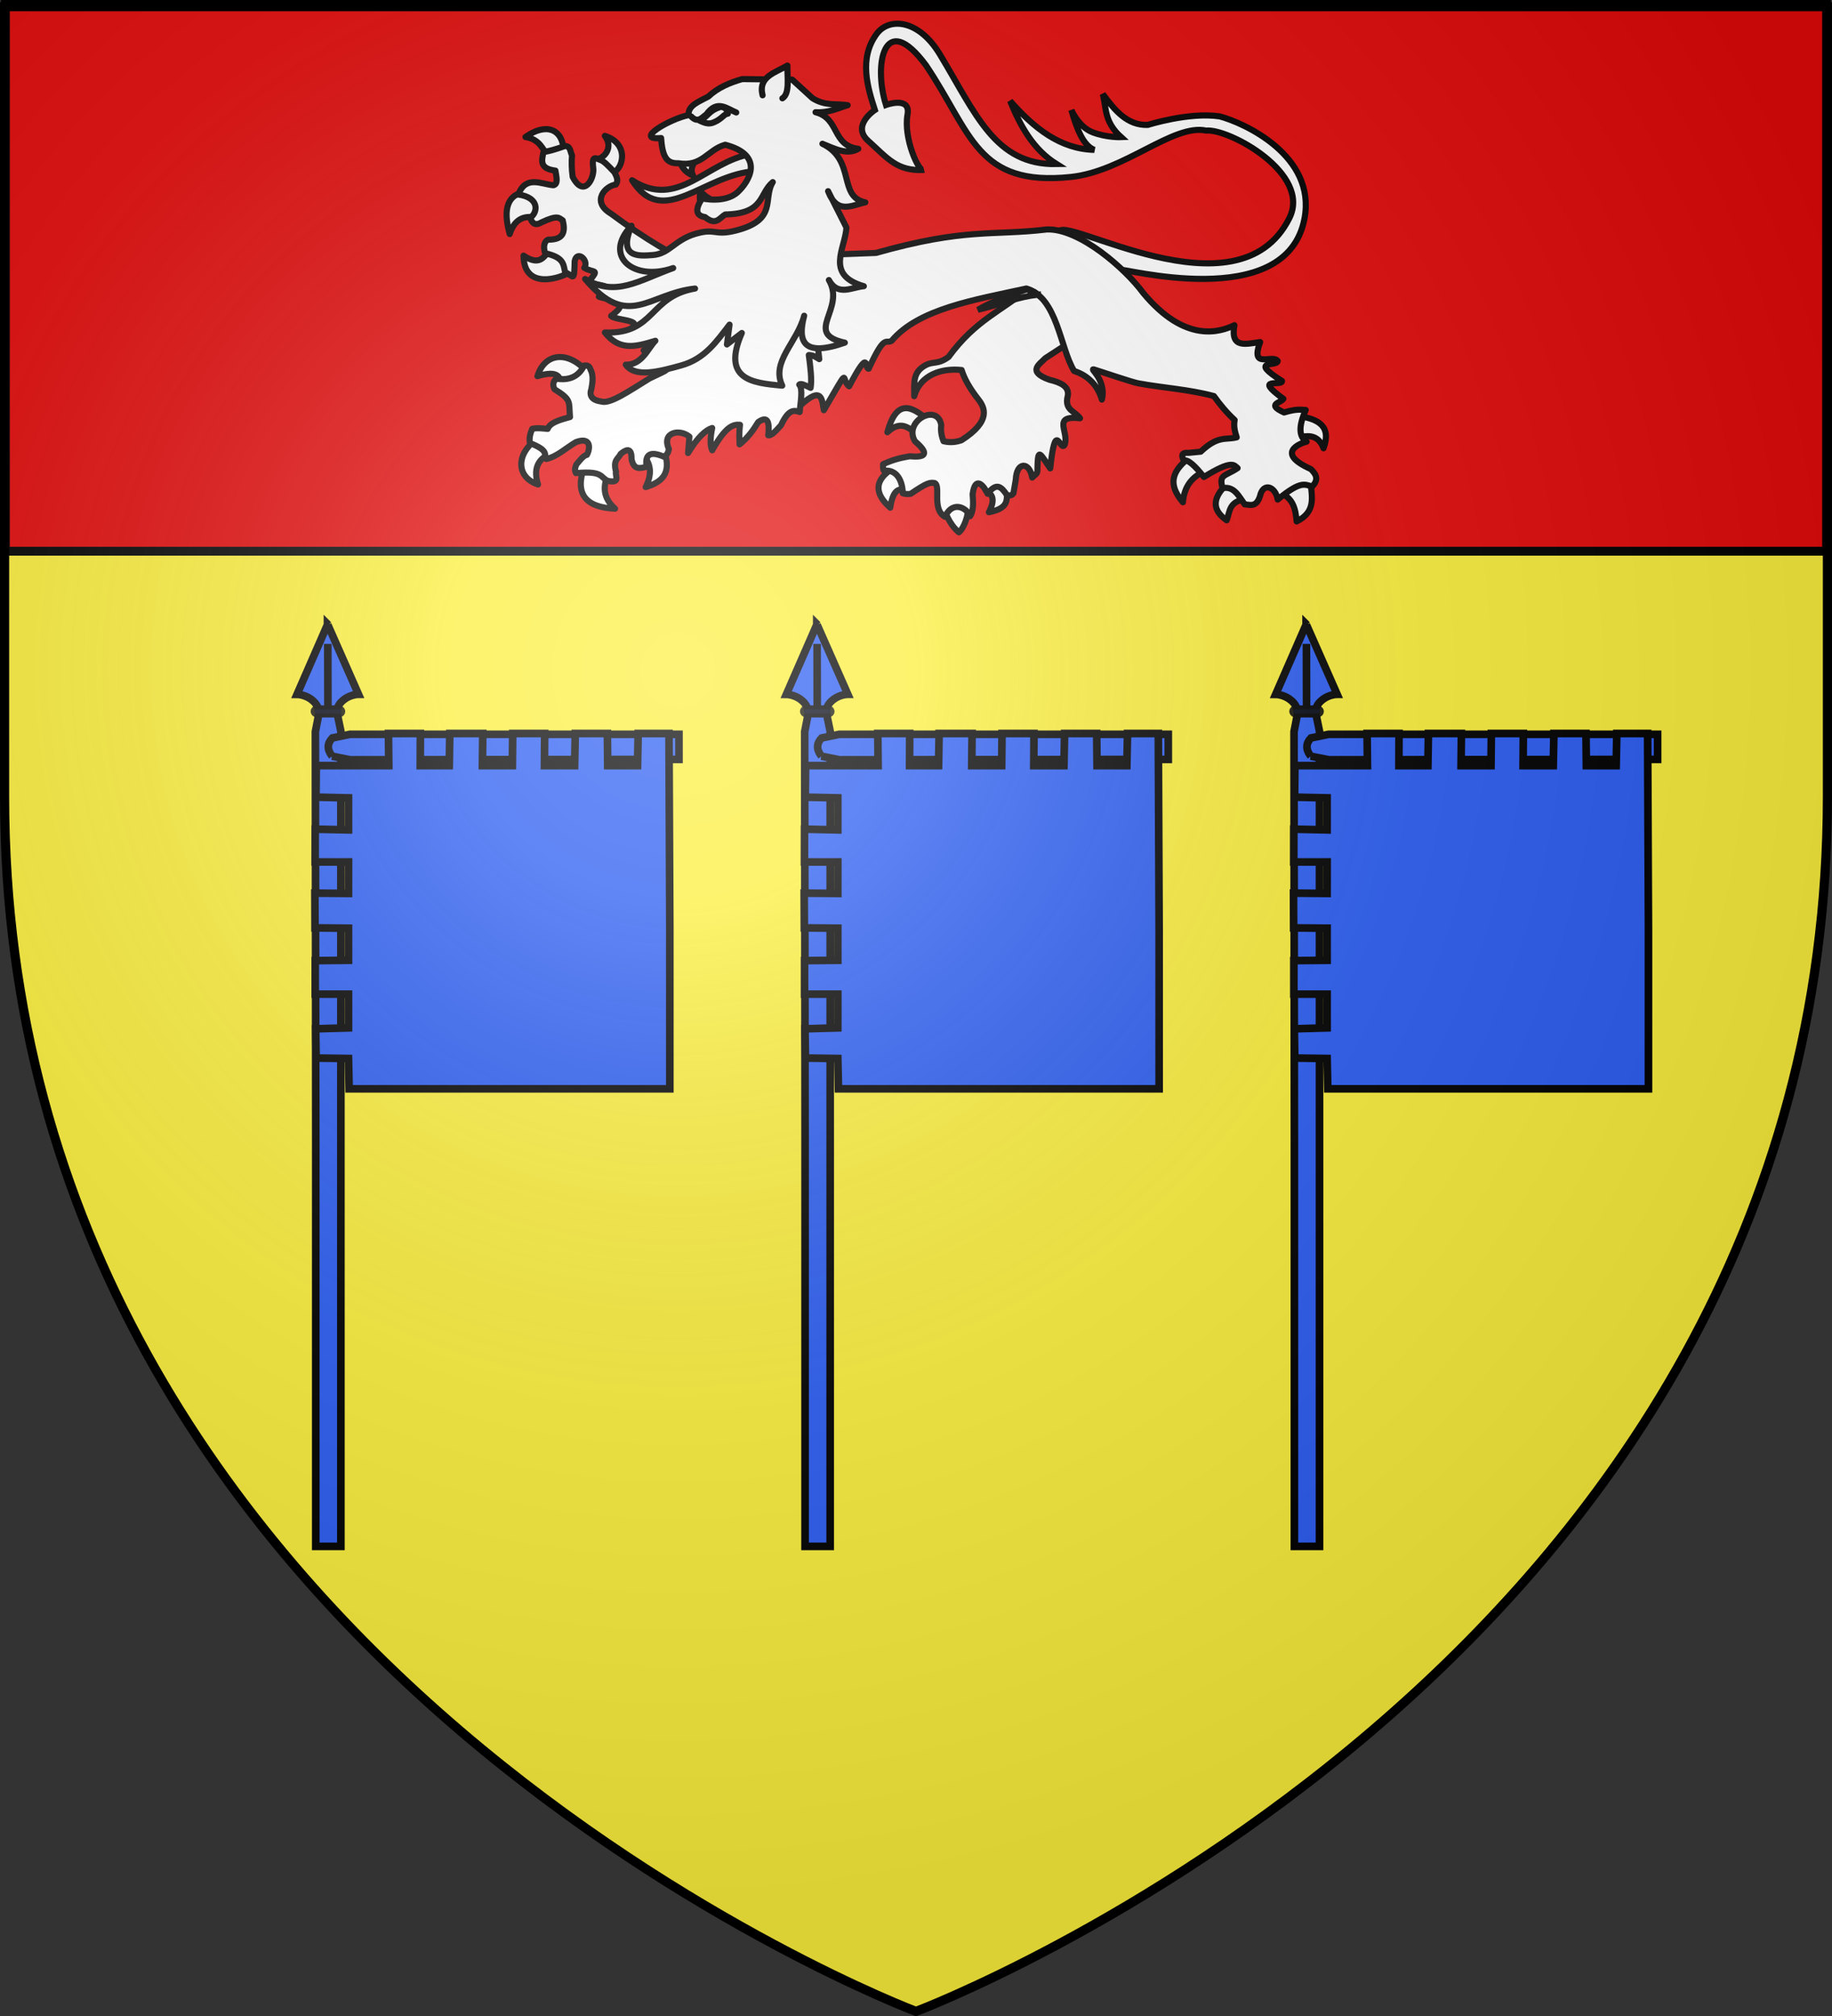 <svg xmlns="http://www.w3.org/2000/svg" xmlns:xlink="http://www.w3.org/1999/xlink" height="660" width="600" version="1.0"><rect width="100%" height="100%" fill="#333333" stroke="none"/><defs><linearGradient id="b"><stop style="stop-color:white;stop-opacity:.314" offset="0"/><stop offset=".19" style="stop-color:white;stop-opacity:.251"/><stop style="stop-color:#6b6b6b;stop-opacity:.125" offset=".6"/><stop style="stop-color:black;stop-opacity:.125" offset="1"/></linearGradient><linearGradient id="a"><stop offset="0" style="stop-color:#fd0000;stop-opacity:1"/><stop style="stop-color:#e77275;stop-opacity:.659" offset=".5"/><stop style="stop-color:black;stop-opacity:.323" offset="1"/></linearGradient><linearGradient id="c"><stop style="stop-color:#fd0000;stop-opacity:1" offset="0"/><stop offset=".5" style="stop-color:#e77275;stop-opacity:.659"/><stop offset="1" style="stop-color:black;stop-opacity:.323"/></linearGradient><linearGradient id="e"><stop style="stop-color:#fd0000;stop-opacity:1" offset="0"/><stop offset=".5" style="stop-color:#e77275;stop-opacity:.659"/><stop offset="1" style="stop-color:black;stop-opacity:.323"/></linearGradient><linearGradient id="d"><stop offset="0" style="stop-color:white;stop-opacity:.314"/><stop style="stop-color:white;stop-opacity:.251" offset=".19"/><stop offset=".6" style="stop-color:#6b6b6b;stop-opacity:.125"/><stop offset="1" style="stop-color:black;stop-opacity:.125"/></linearGradient><g id="g"><path id="f" d="M0 0v1h.5L0 0z" transform="rotate(18 3.157 -.5)"/><use xlink:href="#f" transform="scale(-1 1)" width="810" height="540"/></g><g id="h"><use xlink:href="#g" transform="rotate(72)" width="810" height="540"/><use xlink:href="#g" transform="rotate(144)" width="810" height="540"/></g><radialGradient xlink:href="#b" id="i" gradientUnits="userSpaceOnUse" gradientTransform="matrix(1.353 0 0 1.349 -77.63 -85.747)" cx="221.445" cy="226.331" fx="221.445" fy="226.331" r="300"/></defs><g style="display:inline"><path style="fill:#fcef3c;fill-opacity:1;fill-rule:evenodd;stroke:none" d="M300 658.5s298.5-112.32 298.5-397.772V2.176H1.5v258.552C1.5 546.18 300 658.5 300 658.5z"/><g style="fill:#e20909;display:inline"><path style="fill:#e20909;fill-opacity:1;fill-rule:nonzero;stroke:#000;stroke-width:2.902;stroke-miterlimit:4;stroke-opacity:1;stroke-dasharray:none" d="M1.532 2.114h596.466v179.009H1.532z" transform="translate(.235 -.663)"/></g></g><g style="fill:#2b5df2;stroke-width:4.693;stroke-miterlimit:4;stroke-dasharray:none" transform="matrix(-.533 0 0 .533 161.104 215.892)"><path d="m-194.4 33.153-11.219.125-2.25 10.843v500.657h15.438V294.434l.229-250.082-2.198-11.2z" style="fill:#2b5df2;fill-opacity:1;fill-rule:evenodd;stroke:#000;stroke-width:4.693;stroke-linecap:butt;stroke-miterlimit:4;stroke-opacity:1;stroke-dasharray:none"/><path style="fill:#2b5df2;fill-opacity:1;fill-rule:evenodd;stroke:#000;stroke-width:4.693;stroke-linecap:butt;stroke-linejoin:miter;stroke-miterlimit:4;stroke-opacity:1;stroke-dasharray:none" d="M-199.62-21.809v.455l18.698 42.798s-4.458-.01-8.605 2.983c-4.148 2.993-4.511 6.243-4.511 6.243l-5.69-.006h-.198l-5.688-.006s-.317-3.25-4.452-6.253c-4.136-3.002-8.627-3.001-8.627-3.001l18.874-42.758v-.455l.1.216.1-.216z"/><path style="fill:#2b5df2;fill-rule:evenodd;stroke:#000;stroke-width:4.693;stroke-linecap:butt;stroke-linejoin:miter;stroke-miterlimit:4;stroke-opacity:1;stroke-dasharray:none" d="m-199.828-9.558-.082 40.22"/><rect transform="matrix(-1 -.001 -.002 1 0 0)" style="opacity:.9;fill:#2b5df2;fill-opacity:1;stroke:#000;stroke-width:4.693;stroke-miterlimit:4;stroke-opacity:1;stroke-dasharray:none" width="16.567" height="2.498" x="191.564" y="30.876" ry="1.249"/><path d="M-202.5 59.445c3.287-4.239 3.022-7.945-.125-11.219l-10.844-2.25h-202.147v15.438l201.916.229 11.2-2.198z" style="fill:#2b5df2;fill-opacity:1;fill-rule:evenodd;stroke:#000;stroke-width:4.693;stroke-linecap:butt;stroke-miterlimit:4;stroke-opacity:1;stroke-dasharray:none;display:inline"/><path style="fill:#2b5df2;fill-opacity:1;fill-rule:evenodd;stroke:#000;stroke-width:4.693;stroke-linecap:butt;stroke-miterlimit:4;stroke-opacity:1;stroke-dasharray:none" d="m-409.997 165.218.508-119.732h18.935l.395 19.724h18.325l.215-19.724h19.724l.395 19.724h18.54l-.14-19.724h19.644l.217 19.724h18.395l-.21-19.724h20.257l.329 19.724h17.818l-.069-19.724h19.61l-.21 19.724h44.557l.206 19.376-19.99.432v19.667l20.45-.445.04 20.15-20.509-.01.018 19.338 20.652-.184-.085 21.355-20.567.19v19.709l20.434.19v20.618l-20.434.008v20.703l20.155.559-.28 17.972-19.875.279-.413 18.62h-197.037v-98.518z"/></g><g style="fill:#2b5df2;stroke-width:4.693;stroke-miterlimit:4;stroke-dasharray:none" transform="matrix(-.533 0 0 .533 321.36 215.892)"><path d="m-194.4 33.153-11.219.125-2.25 10.843v500.657h15.438V294.434l.229-250.082-2.198-11.2z" style="fill:#2b5df2;fill-opacity:1;fill-rule:evenodd;stroke:#000;stroke-width:4.693;stroke-linecap:butt;stroke-miterlimit:4;stroke-opacity:1;stroke-dasharray:none"/><path style="fill:#2b5df2;fill-opacity:1;fill-rule:evenodd;stroke:#000;stroke-width:4.693;stroke-linecap:butt;stroke-linejoin:miter;stroke-miterlimit:4;stroke-opacity:1;stroke-dasharray:none" d="M-199.62-21.809v.455l18.698 42.798s-4.458-.01-8.605 2.983c-4.148 2.993-4.511 6.243-4.511 6.243l-5.69-.006h-.198l-5.688-.006s-.317-3.25-4.452-6.253c-4.136-3.002-8.627-3.001-8.627-3.001l18.874-42.758v-.455l.1.216.1-.216z"/><path style="fill:#2b5df2;fill-rule:evenodd;stroke:#000;stroke-width:4.693;stroke-linecap:butt;stroke-linejoin:miter;stroke-miterlimit:4;stroke-opacity:1;stroke-dasharray:none" d="m-199.828-9.558-.082 40.22"/><rect transform="matrix(-1 -.001 -.002 1 0 0)" style="opacity:.9;fill:#2b5df2;fill-opacity:1;stroke:#000;stroke-width:4.693;stroke-miterlimit:4;stroke-opacity:1;stroke-dasharray:none" width="16.567" height="2.498" x="191.564" y="30.876" ry="1.249"/><path d="M-202.5 59.445c3.287-4.239 3.022-7.945-.125-11.219l-10.844-2.25h-202.147v15.438l201.916.229 11.2-2.198z" style="fill:#2b5df2;fill-opacity:1;fill-rule:evenodd;stroke:#000;stroke-width:4.693;stroke-linecap:butt;stroke-miterlimit:4;stroke-opacity:1;stroke-dasharray:none;display:inline"/><path style="fill:#2b5df2;fill-opacity:1;fill-rule:evenodd;stroke:#000;stroke-width:4.693;stroke-linecap:butt;stroke-miterlimit:4;stroke-opacity:1;stroke-dasharray:none" d="m-409.997 165.218.508-119.732h18.935l.395 19.724h18.325l.215-19.724h19.724l.395 19.724h18.54l-.14-19.724h19.644l.217 19.724h18.395l-.21-19.724h20.257l.329 19.724h17.818l-.069-19.724h19.61l-.21 19.724h44.557l.206 19.376-19.99.432v19.667l20.45-.445.04 20.15-20.509-.01.018 19.338 20.652-.184-.085 21.355-20.567.19v19.709l20.434.19v20.618l-20.434.008v20.703l20.155.559-.28 17.972-19.875.279-.413 18.62h-197.037v-98.518z"/></g><g style="fill:#2b5df2;stroke-width:4.693;stroke-miterlimit:4;stroke-dasharray:none" transform="matrix(-.533 0 0 .533 .847 215.892)"><path d="m-194.4 33.153-11.219.125-2.25 10.843v500.657h15.438V294.434l.229-250.082-2.198-11.2z" style="fill:#2b5df2;fill-opacity:1;fill-rule:evenodd;stroke:#000;stroke-width:4.693;stroke-linecap:butt;stroke-miterlimit:4;stroke-opacity:1;stroke-dasharray:none"/><path style="fill:#2b5df2;fill-opacity:1;fill-rule:evenodd;stroke:#000;stroke-width:4.693;stroke-linecap:butt;stroke-linejoin:miter;stroke-miterlimit:4;stroke-opacity:1;stroke-dasharray:none" d="M-199.62-21.809v.455l18.698 42.798s-4.458-.01-8.605 2.983c-4.148 2.993-4.511 6.243-4.511 6.243l-5.69-.006h-.198l-5.688-.006s-.317-3.25-4.452-6.253c-4.136-3.002-8.627-3.001-8.627-3.001l18.874-42.758v-.455l.1.216.1-.216z"/><path style="fill:#2b5df2;fill-rule:evenodd;stroke:#000;stroke-width:4.693;stroke-linecap:butt;stroke-linejoin:miter;stroke-miterlimit:4;stroke-opacity:1;stroke-dasharray:none" d="m-199.828-9.558-.082 40.22"/><rect transform="matrix(-1 -.001 -.002 1 0 0)" style="opacity:.9;fill:#2b5df2;fill-opacity:1;stroke:#000;stroke-width:4.693;stroke-miterlimit:4;stroke-opacity:1;stroke-dasharray:none" width="16.567" height="2.498" x="191.564" y="30.876" ry="1.249"/><path d="M-202.5 59.445c3.287-4.239 3.022-7.945-.125-11.219l-10.844-2.25h-202.147v15.438l201.916.229 11.2-2.198z" style="fill:#2b5df2;fill-opacity:1;fill-rule:evenodd;stroke:#000;stroke-width:4.693;stroke-linecap:butt;stroke-miterlimit:4;stroke-opacity:1;stroke-dasharray:none;display:inline"/><path style="fill:#2b5df2;fill-opacity:1;fill-rule:evenodd;stroke:#000;stroke-width:4.693;stroke-linecap:butt;stroke-miterlimit:4;stroke-opacity:1;stroke-dasharray:none" d="m-409.997 165.218.508-119.732h18.935l.395 19.724h18.325l.215-19.724h19.724l.395 19.724h18.54l-.14-19.724h19.644l.217 19.724h18.395l-.21-19.724h20.257l.329 19.724h17.818l-.069-19.724h19.61l-.21 19.724h44.557l.206 19.376-19.99.432v19.667l20.45-.445.04 20.15-20.509-.01.018 19.338 20.652-.184-.085 21.355-20.567.19v19.709l20.434.19v20.618l-20.434.008v20.703l20.155.559-.28 17.972-19.875.279-.413 18.62h-197.037v-98.518z"/></g><g style="fill:#fff;stroke-width:4.654;stroke-miterlimit:4;stroke-dasharray:none"><path style="fill:#fff;fill-opacity:1;fill-rule:evenodd;stroke:#000;stroke-width:4.654;stroke-linecap:butt;stroke-linejoin:miter;stroke-miterlimit:4;stroke-opacity:1;stroke-dasharray:none;display:inline" d="M467.945 188.603c-.41-2.551 127.49 34.137 141.087-39.19 8.844-47.689-45.944-72.68-64.605-77.59-23.516-3.47-54.788 6.486-54.788 6.486-15.599.52-25.14-11.042-34.244-23.477 2.752 10.749.907 21.057 13.923 32.793 0 0-10.915.454-21.73-3.714-10.816-4.167-16.136-16.967-16.136-16.967 4.169 14.637 9.1 27.195 17.474 30.37-26.025-.599-45.984-16.62-64.135-37.24 7.877 19.393 17.767 37.056 35.408 48.062-46.883.948-61.55-38.37-89.015-83.701-16.19-26.72-38.756-28.207-48.169-15.276-13.625 18.719-6.69 40.88-1.232 57.779 0 0-18.08 11.789-5.186 23.386 14.954 13.45 21.968 23.274 42.207 22.273-3.653 1.796-15.367-24.333-12.162-42.13 2.58-14.326-16.404-7.348-16.404-7.348-9.747-30.943-1.326-73.118 30.454-30.222 34.742 51.521 38.569 92.58 110.422 85.034 40.809-4.286 77.827-40.693 102.959-35.299 17.23-1.777 80.396 32.611 63.427 66.59-39.445 78.985-174.186-4.596-175.773 10.985l46.218 28.396z" transform="translate(165.367 7.223) scale(.43)"/><g style="fill:#fff;fill-opacity:1;stroke:#000;stroke-width:4.654;stroke-linecap:round;stroke-linejoin:round;stroke-miterlimit:4;stroke-opacity:1;stroke-dasharray:none"><g style="fill:#fff;fill-opacity:1;stroke:#000;stroke-width:4.654;stroke-linecap:round;stroke-linejoin:round;stroke-miterlimit:4;stroke-opacity:1;stroke-dasharray:none"><path d="M370.348 418.672c-.757-.409 10.795-7.444 8.59-10.554-12.166-10.39-23.678-16.2-30.678 9.572 9.986-9.293 15.908-3.68 22.088.982zM363.967 461.867c1.628 1.905-2.466-25.398-10.799-17.18-15.35 9.456-14.821 19.668-2.7 30.433 2.355-16.002 7.957-14.468 13.5-13.253zM410.107 474.874c1.215-2.802-4.352-5.085-9.77-5.373-5.419-.288-10.69 1.42-8.882 6.6 3.876 10.775 8.42 15.311 11.29 17.762 2.197-1.594 6.432-8.372 7.362-18.989zM439.313 460.149c.65-7.01-20.039-.25-15.707 2.208 4.331 2.458 7.325 5.986 1.963 16.199 17.299-3.31 13.094-11.398 13.744-18.407z" style="color:#000;fill:#fff;fill-opacity:1;fill-rule:nonzero;stroke:#000;stroke-width:4.654;stroke-linecap:round;stroke-linejoin:round;stroke-miterlimit:4;stroke-opacity:1;stroke-dasharray:none;stroke-dashoffset:0;marker:none;visibility:visible;display:inline;overflow:visible" transform="translate(140.865 -38.083) scale(.43)"/></g><path d="m492.857 341.648-32.143-42.857-6.428 10.357c-18.413 15.916-38.875 22.983-59.38 51.176-8.836 6.413-11.72 2.676-18.6 6.886-8.916 5.455-7.492 13.316-7.592 23.008 4.572-16.176 20.645-21.584 36.127-19.943 1.956 6.388 5.952 13.73 12.659 22.266 4.762 6.049 10.444 16.408-12.857 31.25-2.605.784-7.158 2.256-13.572.714-2-5.01-2.148-8.908-1.785-12.5-3.053-16.933-29.002-2.667-20 12.5 11.418 9.784 7.944 12.577-3.929 11.429-6 1.082-12.03 2.197-20.357 6.071-.103 2.008-.12 3.93.714 5 12.975-1.523 14.38 13.75 14.286 17.143 1.743.4 3.407.878 6.071.357 13.232-8.99 14.574-8.51 18.066-8.224 5.236 1.901-2.33 19.983 8.006 25.724 6.519-13.556 17.544-5.644 19.122-.407 2.651-3.864 2.493-10.134 1.95-16.736 1.912-14.658 8.578-6.534 11.428-.357 6.71-8.802 10.286-5.589 14.766 1.071 3.193.456 3.534-.032 4.877-1.428l1.785-10.357c.576-13.898 10.386-13.917 12.52-1.622 1.708-1.847 3.929-2.894 3.955-4.808.259-18.75 1.395-14.362 9.77-2.182 4.048-38.307 7.273-12.429 10.898-17.817 3.977-9.567-10.244-22.815 11.786-20.357-3.538-5.327-12.31-6.073-9.286-17.143 1.135-7.074-5.427-10.116-13.928-12.143-17.708-6.305-7.334-11.964-3.215-16.428l15.368-9.98 8.918-9.663z" style="color:#000;fill:#fff;fill-opacity:1;fill-rule:nonzero;stroke:#000;stroke-width:4.654;stroke-linecap:round;stroke-linejoin:round;stroke-miterlimit:4;stroke-opacity:1;stroke-dasharray:none;stroke-dashoffset:0;marker:none;visibility:visible;display:inline;overflow:visible" transform="translate(140.865 -38.083) scale(.43)"/></g><g style="fill:#fff;fill-opacity:1;stroke:#000;stroke-width:4.654;stroke-linecap:round;stroke-linejoin:round;stroke-miterlimit:4;stroke-opacity:1;stroke-dasharray:none"><g style="fill:#fff;fill-opacity:1;stroke:#000;stroke-width:4.654;stroke-linecap:round;stroke-linejoin:round;stroke-miterlimit:4;stroke-opacity:1;stroke-dasharray:none"><path d="M101.78 203.343c1.028 2.82-1.806 3.334-11.218 5.244-4.701-5.94-6.659-13.958-17.946-15.708 15.229-10.814 28.246-6.806 29.164 10.464zM137.93 220.613c.034 6.186-11.615-7.015-12.145-10.284 7.637-1.403 13.801-9.663 7.303-18.322 19.426 6.085 13.916 26.579 4.842 28.606zM80.254 254.236c8.912 1.745 4.797-21.628-7.853-19.634-12.65 1.993-17.447 11.84-11.78 32.15 3.685-11.319 10.722-14.261 19.633-12.516zM106.76 295.468c-.456-12.487-15.083-24.72-15.952-16.199-4.11 4.876-7.407 12.09-19.634 3.927.203 26.901 29.11 16.958 35.586 12.272z" style="color:#000;fill:#fff;fill-opacity:1;fill-rule:nonzero;stroke:#000;stroke-width:4.654;stroke-linecap:round;stroke-linejoin:round;stroke-miterlimit:4;stroke-opacity:1;stroke-dasharray:none;stroke-dashoffset:0;marker:none;visibility:visible;display:inline;overflow:visible" transform="translate(140.865 -38.083) scale(.43)"/></g><path d="m201.273 362.933 16.667-58.336-10.354-11.87c-21.132-8.553-44.528-22.764-69.7-41.416-15.87-9.446-4.056-21.346 3.535-22.223 2.147-2.813.865-5.86-1.01-9.344-5.15-5.56-8.147-8.492-10.606-9.344-3.083-.983-6.981-4.486-5.556 6.061 1.1 7.46-6.893 23.512-15.658 6.818-.84-5.721-.909-11.936-.505-16.414-1.452-2.757-1.069-7.35-5.556-7.072-7.138 2.57-12.39 3.997-16.162 4.546-1.474 6.687-3.057 12.625 9.091 14.142.725 4.758 2.268 10.218-1.515 11.112-9.149-.696-20.961-7.919-26.769 7.071 16.439 2.323 14.95 13.708 9.092 17.678 1.515 4.882 4.377 6.06 8.586 3.535 12.794-6.071 13.328-3.198 16.162-1.515 2.091 8.47.847 14.875-11.111 14.647-2.842 1.047-4.007 5.38-2.273 10.354 13.729 3.13 13.868 7.692 15.152 14.395 6.599 2.982 6.932 8.39 7.324-8.334 1.708-8.835 11.224-.474 7.323 5.05 7.45 4.352 11.94.293 3.536 10.355 2.422 3.843 25.147 1.351 7.576 11.617 7.824 3.116 26.39 2.204 9.344 14.647 3.871 4.13 31.737 2.396 8.586 13.132 36.039 5.306 22.756 9.118 16.163 13.132l23.738 6.566 14.9 1.01z" style="color:#000;fill:#fff;fill-opacity:1;fill-rule:nonzero;stroke:#000;stroke-width:4.654;stroke-linecap:round;stroke-linejoin:round;stroke-miterlimit:4;stroke-opacity:1;stroke-dasharray:none;stroke-dashoffset:0;marker:none;visibility:visible;display:inline;overflow:visible" transform="translate(140.865 -38.083) scale(.43)"/></g><g style="fill:#fff;stroke-width:4.654;stroke-miterlimit:4;stroke-dasharray:none"><g style="fill:#fff;fill-opacity:1;stroke:#000;stroke-width:4.654;stroke-linecap:round;stroke-linejoin:round;stroke-miterlimit:4;stroke-opacity:1;stroke-dasharray:none"><path d="M80.5 423.58c-14.068 9.796-15.988 27.923 1.718 33.869-3.657-11.417-.431-18.85 8.344-23.07M117.314 444.196c-7.071 19.962.527 30.677 23.56 31.66-8.945-7.875-9.518-16.588-5.399-25.77M178.425 432.415c5.78 17.186-2.499 23.436-14.235 26.997 5.028-9.914 3.79-17.32-.982-23.315M118.54 370.568c-14.28-15.274-31.367-13.028-36.813 4.418 13.159-3.965 16.864-.964 17.67 4.172" style="color:#000;fill:#fff;fill-opacity:1;fill-rule:nonzero;stroke:#000;stroke-width:4.654;stroke-linecap:round;stroke-linejoin:round;stroke-miterlimit:4;stroke-opacity:1;stroke-dasharray:none;stroke-dashoffset:0;marker:none;visibility:visible;display:inline;overflow:visible" transform="translate(140.865 -38.083) scale(.43)"/></g><g style="fill:#fff;fill-opacity:1;stroke:#000;stroke-width:4.654;stroke-linecap:round;stroke-linejoin:round;stroke-miterlimit:4;stroke-opacity:1;stroke-dasharray:none"><path d="M578.764 436.46c-11.201 8.898-18.864 18.779-5.38 34.535.878-11.713 6.702-19.467 16.834-23.776M606.705 457.285c-10.152 9.774-12.028 19.031 0 27.42 2.586-6.536 1.416-14.806 15.272-16.14M647.66 463.88c9.868 4.062 11.573 12.615 12.322 21.692 15.657-7.732 11.18-19.818 10.587-31.064M661.891 421.708c8.446-2.408 15.201-.974 18.57 8.157 6.175-16.49-3.586-22.24-18.57-24.47" style="color:#000;fill:#fff;fill-opacity:1;fill-rule:nonzero;stroke:#000;stroke-width:4.654;stroke-linecap:round;stroke-linejoin:round;stroke-miterlimit:4;stroke-opacity:1;stroke-dasharray:none;stroke-dashoffset:0;marker:none;visibility:visible;display:inline;overflow:visible" transform="translate(140.865 -38.083) scale(.43)"/></g><path d="M282.012 397.293c17.206-16.07 16.41-3.242 17.87 3.59 21.237-36.139 12.324-23.499 19.263-18.222 16.258-31.024 11.561-12.704 14.924-13.362 12.567-27.64 12.983-18.192 17.528-21.346 20.613-24.297 62.791-31.04 102.564-39.741 23.718 6.914 25.564 45.282 36.358 62.812 4.452 1.422 16.551 6.07 21.153 21.785 3.689-15.717-10.567-24.3-5.851-22.89 4.715 1.41 28.668 9.59 33.466 10.474 19.199 3.541 38.8 4.618 57.7 9.73 4.644 6.488 9.762 12.659 15.792 18.223-.908 4.682.187 8.963 1.562 13.189-8.45 2.205-13.955-1.722-27.42 10.933l-9.024.868c-5.875-.47-5.757 2.233-3.818 5.9 3.089-1.089 8.486 3.88 15.272 12.495 21.892-13.511 22.975-8.956 25.684-6.768-9.56 6.434-14.444 4.45-11.454 15.272 8.87-1.758 12.367 6.153 16.834 12.321 4.229.33 8.723 2.426 11.627-6.074 2.373-11.078 11.923-7.568 13.536 2.43 18.63-15.488 20.922-10.824 26.379-10.065 5.276-5.533 2.647-9.485-1.215-13.19-27.274-12.21-8.079-19.613-3.124-20.825-6.159-3.773-6.103-12.02-.694-24.122-3.99-.175-6.767-1.002-16.486 1.909-14.084-6.4-2.202-7.332-.521-10.413-23.581-17.185-.966-9.172-1.041-13.536-26.297-16.702-3.449-10.695-3.298-15.272-4.086-5.458-21.226 6.863-13.362-14.404-10.487 1.326-22.912 5.402-19.61-12.842-10.491 5.056-37.186 14.393-69.418-24.47-13.363-18.221-48.438-49.291-73.408-48.418-41.487 4.936-62-1.421-130.157 17.875l-107.944 3.991-25.857 2.257c.56 47.988-11.049 72.022-26.954 83.635-.785.573-11.118 5.294-11.931 5.795-15.852 9.766-29.887 19.49-36.433 17.472-7.442-1.036-9.443-4.52-7.636-9.719.866-4.57 1.419-9.076 0-13.189-1.23-1.97-.915-5.098-5.553-4.512-4.434 8.874-11.771 11.357-20.825 10.065-2.256.99-3.683 4.274-1.736 7.983 13.499 8.258 10.702 9.685 11.801 21.173-7.633 2.101-15.248 4.211-17.007 9.024-4.196-.394-8.497-.944-11.8 0-1.652 3.801-2.396 7.42-1.736 10.76 14.794 5.82 10.356 8.436 12.495 12.147 8.33-1.849 15.062-8.495 22.56-12.842 11.739-4.394 10.986 4.937 8.33 9.719-2.66.476-5.322 4.17-7.983 7.288-1.606 3.69-1.004 5.17-.347 6.595 21.034-1.986 18.334 3.28 24.296 5.9 10.127 2.075 5.252-4.034 6.248-6.941-2.475-9.233 1.781-9.717 3.47-13.536 3.156-2.636 8.591-6.28 8.33 3.817 1.692 8.652 6.609 7.164 11.454 5.9-1.52-10.187 3.614-11.78 13.19-7.635 1.87-.97 3.33-2.626 3.818-5.9-5.774-12.783 8.114-15.527 15.618-9.372l-1.04 12.495c7.388-12.275 13.777-17.752 18.395-19.09-1.507 7.392-1.73 13.315 0 17.008 10.552-18.712 16.078-19.832 21.172-19.437-.8 6.684-.409 10.393-.347 14.925 6.784-5.378 10.63-11.175 14.23-17.007 7.738-5.39 8.623.76 7.636 10.065 2.084.42 4.948-2.228 9.719-7.636 5.47-11.571 9.334-11.876 14.23-10.065.495-7.098 2.727-17.666-.347-20.825 1.219-1.533 5.283.917 8.677 2.43 1.038-6.53-.167-15.75-1.388-24.99 3.655.046 5.64 1.764 7.983 3.123-.915-8.678-1.89-17.136-4.165-20.825" style="color:#000;fill:#fff;fill-opacity:1;fill-rule:nonzero;stroke:#000;stroke-width:4.654;stroke-linecap:round;stroke-linejoin:round;stroke-miterlimit:4;stroke-opacity:1;stroke-dasharray:none;stroke-dashoffset:0;marker:none;visibility:visible;display:inline;overflow:visible" transform="translate(140.865 -38.083) scale(.43)"/></g><path d="M405.916 207.59c-3.294-2.606-1.555-1.658-8.463-4.024-11.142 3.428-25.263 8.654-37.263 15.51 21.428-5.298 30.298-9.772 45.726-11.487z" style="fill:#fff;fill-opacity:1;fill-rule:evenodd;stroke:#000;stroke-width:4.654;stroke-linecap:butt;stroke-linejoin:miter;stroke-miterlimit:4;stroke-opacity:1;stroke-dasharray:none" transform="translate(165.367 7.223) scale(.43)"/><g style="fill:#fff;stroke-width:3.146;stroke-miterlimit:4;stroke-dasharray:none"><path d="M130.005 65.064c.468-2.78-.012-4.75 1.44-8.37 1.784 3.757 5.17 5.463 7.891 8.022" style="fill:#fff;fill-rule:evenodd;stroke:#000;stroke-width:3.146;stroke-linecap:round;stroke-linejoin:round;stroke-miterlimit:4;stroke-opacity:1;stroke-dasharray:none" transform="matrix(.626 -.112 .112 .626 140.782 41.754)"/><path d="M160.416 42.561c-23.462-.176-41.957 21.74-62.677 2.503 11.405 27.863 36.797 3.248 63.637 6.61l-.96-9.113z" style="fill:#fff;fill-opacity:1;fill-rule:evenodd;stroke:#000;stroke-width:3.146;stroke-linecap:round;stroke-linejoin:round;stroke-miterlimit:4;stroke-opacity:1;stroke-dasharray:none" transform="matrix(.626 -.112 .112 .626 140.782 41.754)"/><path d="M123.809 39.883c.164 3.485 2.049 6.213 5.276 8.351-1.37-4.462 2.28-6.768 4.604-9.643" style="fill:#fff;fill-rule:evenodd;stroke:#000;stroke-width:3.146;stroke-linecap:round;stroke-linejoin:round;stroke-miterlimit:4;stroke-opacity:1;stroke-dasharray:none" transform="matrix(.626 -.112 .112 .626 140.782 41.754)"/><path d="m134.071 127.056-3.138 9.82 8.594-4.479c-14.353 21.547.248 26.216 15.734 30.37-3.7-13.131 11.461-20.479 17.44-33.456-5.957 12.79-3.95 20.932 18.167 17.341-20.624-8.53 3.697-16.703-2.406-33.177 3.05 9.169 10.864 5.736 17.17 6.29-18.81-9.304-6.072-20.62-3.503-31.288l-6.007-20.105c2.442 12.78 10.738 9.27 17.858 9.036-13.548-5.343-.844-22.298-16.438-33.577 5.767 3.575 11.446 8.15 17.738 5.806-13.203-4.097-6.577-17.066-18.358-22.416 6.895 1.622 11.524-.06 16.913-.632-5.721-2.03-11.345-1.448-17.188-6.75l-8.596-11.23-25.293-4.832c-6.614.7-13.036 2.058-18.764 5.783-5.021 1.709-11.215 2.56-11.69 7.597-10.1.245-30.448 7.81-16.01 9.146-1.154 10.285.878 13.515 6.374 14.316 11.906 4.213 16.077-4.242 25.506-5.11 19.275 8.924 8.942 20.685 2.105 25.102-7.431 4.801-18.688.005-18.688.005-4.682 4.949-4.756 8.186-.222 9.71 4.889 5.689 7.33 1.585 10.533.532 20.149 3.147 18.875-7.5 26.997-12.097-6.765 7.523-.658 19.611-23.154 21.194-11.617.822-9.756-3.217-20.807-1.996-11.05 1.221-14.936 7.734-23.396 6.88-7.562-.763-18.026-1.753-8.219-16.789-17.586 12.841-3.819 28.632 17.295 25.229-19.007 3.254-31.567 9.581-45.645-2.455 17.34 30.009 30.684 13.178 54.866 14.817-24.225-.147-24.278 19.594-49.699 14.099 5.71 10.646 13.947 10.085 24.856 8.775-4.475 3.145-9.001 11.136-17.169 9.42 3.523 7.67 16.633 6.475 27.944 5.425 12.87-1.194 20.423-9.22 28.3-16.304z" style="fill:#fff;fill-rule:evenodd;stroke:#000;stroke-width:3.146;stroke-linecap:round;stroke-linejoin:round;stroke-miterlimit:4;stroke-opacity:1;stroke-dasharray:none" transform="matrix(.626 -.112 .112 .626 140.782 41.754)"/><path d="M171.602 13.842c-.69-9.794 8.357-10.295 15.29-12.814-1.282 6.2-1.211 14.374-5.53 16.146M133.486 18.083c2.771 4.177 5.288 1.52 7.86.36 6.811-6.647 10.778-1.195 15.343 1.714" style="fill:#fff;fill-rule:evenodd;stroke:#000;stroke-width:3.146;stroke-linecap:round;stroke-linejoin:round;stroke-miterlimit:4;stroke-opacity:1;stroke-dasharray:none" transform="matrix(.626 -.112 .112 .626 140.782 41.754)"/><path d="M137.508 21.059c2.757 1.931 4.437 2.695 7.096 2.022 4.318-.956 5.763-3.345 7.732-3.066-.065-1.718-.312-3.37-3.045-4.133-6.557.964-6.409 3.188-11.783 5.177z" style="fill:#fff;fill-opacity:1;fill-rule:evenodd;stroke:#000;stroke-width:3.146;stroke-linecap:round;stroke-linejoin:round;stroke-miterlimit:4;stroke-opacity:1;stroke-dasharray:none" transform="matrix(.626 -.112 .112 .626 140.782 41.754)"/></g></g><path d="M300 658.5s298.5-112.32 298.5-397.772V2.176H1.5v258.552C1.5 546.18 300 658.5 300 658.5z" style="opacity:1;fill:url(#i);fill-opacity:1;fill-rule:evenodd;stroke:none;stroke-width:1px;stroke-linecap:butt;stroke-linejoin:miter;stroke-opacity:1"/><path d="M300 658.5S1.5 546.18 1.5 260.728V2.176h597v258.552C598.5 546.18 300 658.5 300 658.5z" style="opacity:1;fill:none;fill-opacity:1;fill-rule:evenodd;stroke:#000;stroke-width:3;stroke-linecap:butt;stroke-linejoin:miter;stroke-miterlimit:4;stroke-dasharray:none;stroke-opacity:1"/></svg>
